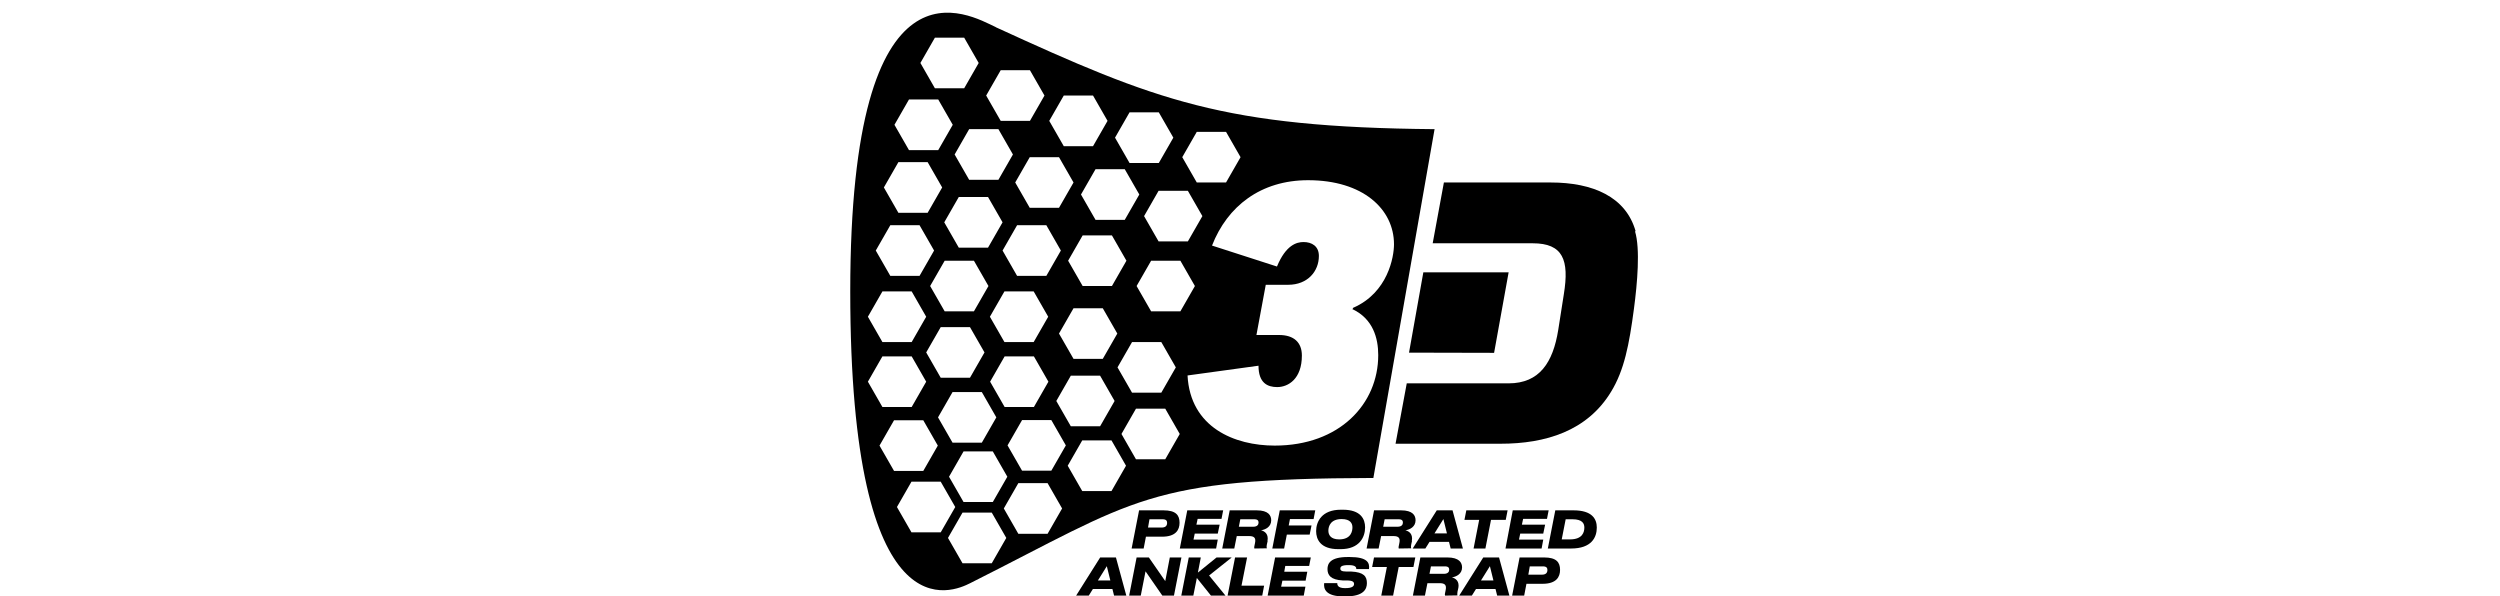 <?xml version="1.0" encoding="UTF-8"?> <svg xmlns="http://www.w3.org/2000/svg" width="197" height="47" viewBox="0 0 197 47" fill="none"><rect width="197" height="47" fill="white"></rect><g style="mix-blend-mode:multiply"><path d="M96.612 14.38H94.306L93.162 12.385L94.306 10.39H96.612L97.756 12.385L96.612 14.38ZM93.603 19.024H91.297L90.153 17.029L91.297 15.034H93.603L94.748 17.029L93.603 19.024ZM93.014 24.534H90.709L89.564 22.539L90.709 20.544H93.014L94.159 22.539L93.014 24.534ZM91.821 36.192H89.515L88.371 34.197L89.515 32.203H91.821L92.965 34.197L91.821 36.192ZM87.586 38.694H85.28L84.136 36.699L85.28 34.704H87.586L88.73 36.699L87.586 38.694ZM82.844 37.091H80.539L79.394 35.097L80.539 33.102H82.844L83.989 35.097L82.844 37.091ZM82.55 42.062H80.244L79.1 40.067L80.244 38.072H82.55L83.694 40.067L82.55 42.062ZM78.151 44.384H75.846L74.701 42.389L75.846 40.394H78.151L79.296 42.389L78.151 44.384ZM74.129 41.948H71.823L70.679 39.953L71.823 37.958H74.129L75.274 39.953L74.129 41.948ZM69.305 35.113L70.45 33.118H72.755L73.9 35.113L72.755 37.108H70.45L69.305 35.113ZM69.534 28.082H71.84L72.984 30.077L71.84 32.072H69.534L68.39 30.077L69.534 28.082ZM69.534 22.964H71.84L72.984 24.959L71.84 26.954H69.534L68.39 24.959L69.534 22.964ZM70.156 17.748H72.461L73.606 19.743L72.461 21.738H70.156L69.011 19.743L70.156 17.748ZM70.793 12.777H73.099L74.243 14.772L73.099 16.767H70.793L69.649 14.772L70.793 12.777ZM71.627 7.84H73.933L75.077 9.834L73.933 11.829H71.627L70.483 9.834L71.627 7.84ZM73.671 2.967H75.977L77.121 4.962L75.977 6.957H73.671L72.527 4.962L73.671 2.967ZM78.855 5.534H81.16L82.305 7.529L81.16 9.524H78.855L77.71 7.529L78.855 5.534ZM83.825 7.529H86.131L87.275 9.524L86.131 11.518H83.825L82.681 9.524L83.825 7.529ZM88.632 17.323H86.327L85.182 15.328L86.327 13.334H88.632L89.777 15.328L88.632 17.323ZM89.205 26.954H91.51L92.655 28.949L91.51 30.944H89.205L88.06 28.949L89.205 26.954ZM87.831 31.598L86.687 33.592H84.381L83.237 31.598L84.381 29.603H86.687L87.831 31.598ZM86.899 28.278H84.594L83.449 26.284L84.594 24.289H86.899L88.044 26.284L86.899 28.278ZM85.313 18.549H87.619L88.763 20.544L87.619 22.539H85.313L84.168 20.544L85.313 18.549ZM83.449 16.375H81.144L79.999 14.38L81.144 12.385H83.449L84.594 14.38L83.449 16.375ZM82.452 21.738H80.146L79.002 19.743L80.146 17.748H82.452L83.596 19.743L82.452 21.738ZM81.454 26.954H79.149L78.004 24.959L79.149 22.964H81.454L82.599 24.959L81.454 26.954ZM79.165 32.072L78.021 30.077L79.165 28.082H81.471L82.615 30.077L81.471 32.072H79.165ZM75.928 35.571H78.233L79.378 37.566L78.233 39.56H75.928L74.783 37.566L75.928 35.571ZM75.061 30.894H77.367L78.511 32.889L77.367 34.884H75.061L73.916 32.889L75.061 30.894ZM74.129 25.777H76.434L77.579 27.771L76.434 29.766H74.129L72.984 27.771L74.129 25.777ZM74.44 20.544H76.745L77.89 22.539L76.745 24.534H74.44L73.295 22.539L74.44 20.544ZM75.225 12.173L76.369 10.178H78.675L79.819 12.173L78.675 14.167H76.369L75.225 12.173ZM75.552 15.524H77.857L79.002 17.519L77.857 19.514H75.552L74.407 17.519L75.552 15.524ZM89.008 8.853H91.314L92.459 10.848L91.314 12.843H89.008L87.864 10.848L89.008 8.853ZM78.462 2.133C76.434 1.201 67 -4.571 67 22.964C67 50.499 75.143 46.608 76.451 45.954C89.564 39.364 90.284 37.713 108.221 37.664L113.044 10.178C96.432 10.031 91.134 7.954 78.478 2.149" fill="black"></path><path d="M106.594 24.37C108.196 25.139 108.605 26.643 108.605 27.984C108.605 31.826 105.563 35.113 100.446 35.113C97.29 35.113 93.791 33.691 93.578 29.587L99.17 28.818C99.17 30.175 99.873 30.502 100.642 30.502C101.525 30.502 102.588 29.848 102.588 28.017C102.588 26.987 101.966 26.398 100.789 26.398H99.007L99.742 22.441H101.508C103.045 22.441 103.928 21.378 103.928 20.168C103.928 19.4 103.372 19.073 102.718 19.073C102.179 19.073 101.328 19.302 100.625 21.002L95.507 19.351C96.718 16.244 99.35 14.2 103.078 14.2C107.395 14.2 109.847 16.473 109.847 19.253C109.847 20.234 109.373 23.062 106.626 24.256L106.561 24.403L106.594 24.37Z" fill="white"></path><path d="M128.887 18.222C128.118 15.508 125.519 14.38 122.199 14.38H113.779L112.896 19.171H120.777C123.164 19.171 123.671 20.479 123.229 23.193L122.788 26.005C122.379 28.556 121.316 30.208 118.88 30.208H110.852L109.969 34.966H118.242C121.791 34.966 125.077 33.968 126.957 30.862C127.988 29.177 128.38 27.166 128.756 24.321C129.018 22.343 129.263 19.612 128.838 18.222" fill="black"></path><path d="M117.735 27.804L111.031 27.788L112.159 21.46H118.88L117.735 27.804Z" fill="black"></path><path d="M90.447 41.572H91.526C91.87 41.572 91.968 41.408 91.968 41.196C91.968 41.032 91.886 40.918 91.608 40.918H90.578L90.464 41.572H90.447ZM90.3 42.291L90.12 43.223H89.172L89.76 40.215H91.69C92.655 40.215 92.949 40.591 92.949 41.196C92.949 41.752 92.655 42.291 91.576 42.291H90.3Z" fill="black"></path><path d="M96.386 40.215L96.255 40.885H94.375L94.277 41.343H96.108L95.961 42.046H94.146L94.048 42.52H95.961L95.83 43.223H92.969L93.557 40.215H96.386Z" fill="black"></path><path d="M97.604 41.507H98.749C99.092 41.507 99.174 41.327 99.174 41.18C99.174 41.032 99.109 40.918 98.831 40.918H97.735L97.621 41.507H97.604ZM99.893 42.618L99.828 42.913C99.795 43.093 99.812 43.158 99.828 43.207L98.847 43.223C98.847 43.191 98.814 43.142 98.847 43.027L98.896 42.782C98.978 42.389 98.831 42.242 98.422 42.242H97.457L97.261 43.223H96.312L96.901 40.215H99.027C99.959 40.215 100.171 40.624 100.171 41C100.171 41.507 99.73 41.736 99.37 41.785C99.681 41.866 99.975 42.095 99.877 42.635" fill="black"></path><path d="M103.642 40.215L103.512 40.902H101.648L101.55 41.408H103.348L103.201 42.128H101.402L101.19 43.223H100.258L100.846 40.215H103.642Z" fill="black"></path><path d="M105.722 40.902C104.872 40.902 104.676 41.441 104.676 41.818C104.676 42.128 104.839 42.504 105.526 42.504C106.491 42.504 106.572 41.818 106.572 41.556C106.572 41.245 106.409 40.902 105.722 40.902ZM105.82 40.166C107.226 40.166 107.57 40.902 107.57 41.556C107.57 42.324 107.128 43.273 105.64 43.273H105.46C104.054 43.273 103.711 42.504 103.711 41.85C103.711 41.114 104.152 40.166 105.657 40.166H105.837H105.82Z" fill="black"></path><path d="M108.979 41.507H110.124C110.467 41.507 110.549 41.327 110.549 41.18C110.549 41.032 110.484 40.918 110.206 40.918H109.11L108.996 41.507H108.979ZM111.268 42.618L111.203 42.913C111.17 43.093 111.187 43.158 111.203 43.207L110.222 43.223C110.222 43.191 110.189 43.142 110.222 43.027L110.271 42.782C110.353 42.389 110.206 42.242 109.797 42.242H108.832L108.636 43.223H107.688L108.276 40.215H110.402C111.334 40.215 111.546 40.624 111.546 41C111.546 41.507 111.105 41.736 110.745 41.785C111.056 41.866 111.35 42.095 111.252 42.635" fill="black"></path><path d="M113.74 40.902L113.037 42.03H114.018L113.74 40.902ZM114.198 42.7H112.645L112.318 43.223H111.32L113.217 40.215H114.46L115.277 43.223H114.313L114.182 42.7H114.198Z" fill="black"></path><path d="M116.559 40.967H115.398L115.546 40.215H118.799L118.652 40.967H117.491L117.05 43.223H116.118L116.559 40.967Z" fill="black"></path><path d="M122.034 40.215L121.903 40.885H120.023L119.925 41.343H121.756L121.609 42.046H119.794L119.696 42.52H121.609L121.478 43.223H118.633L119.205 40.215H122.034Z" fill="black"></path><path d="M123.064 42.504H123.718C124.716 42.504 124.847 41.915 124.847 41.572C124.847 41.261 124.699 40.918 123.915 40.918H123.375L123.064 42.504ZM122.557 40.215H123.996C125.452 40.215 125.828 40.885 125.828 41.572C125.828 42.34 125.419 43.223 123.8 43.223H121.969L122.557 40.215Z" fill="black"></path><path d="M87.217 44.614L86.514 45.742H87.495L87.217 44.614ZM87.675 46.412H86.121L85.794 46.935H84.797L86.694 43.927H87.936L88.754 46.935H87.789L87.658 46.412H87.675Z" fill="black"></path><path d="M90.268 45.022L89.892 46.935H88.977L89.565 43.927H90.53L91.822 45.791L92.181 43.927H93.097L92.508 46.935H91.593L90.268 45.022Z" fill="black"></path><path d="M93.086 46.935L93.675 43.927H94.623L94.394 45.12L95.866 43.927H97.059L95.277 45.349L96.569 46.935H95.424L94.312 45.545L94.034 46.935H93.086Z" fill="black"></path><path d="M98.271 43.927L97.83 46.151H99.612L99.465 46.935H96.734L97.323 43.927H98.271Z" fill="black"></path><path d="M103.292 43.927L103.161 44.597H101.28L101.199 45.055H103.014L102.883 45.758H101.052L100.953 46.232H102.867L102.736 46.935H99.891L100.479 43.927H103.292Z" fill="black"></path><path d="M105.374 45.936C105.374 46.067 105.391 46.345 105.979 46.345H106.012C106.601 46.345 106.699 46.165 106.699 46.018C106.699 45.871 106.617 45.757 106.192 45.74H105.816C104.851 45.691 104.606 45.315 104.606 44.841C104.606 44.416 104.818 43.893 106.208 43.893H106.355C107.761 43.893 107.941 44.35 107.876 44.841H106.879C106.879 44.71 106.829 44.53 106.29 44.53H106.257C105.701 44.53 105.619 44.661 105.619 44.808C105.619 44.939 105.701 45.037 106.094 45.037H106.47C107.483 45.086 107.712 45.43 107.712 45.953C107.712 46.427 107.451 46.999 106.012 46.999H105.897C104.426 46.999 104.295 46.378 104.344 45.953H105.374V45.936Z" fill="black"></path><path d="M109.286 44.679H108.125L108.272 43.927H111.526L111.379 44.679H110.218L109.776 46.935H108.844L109.286 44.679Z" fill="black"></path><path d="M112.628 45.218H113.772C114.116 45.218 114.197 45.039 114.197 44.892C114.197 44.744 114.132 44.63 113.854 44.63H112.758L112.644 45.218H112.628ZM114.917 46.33L114.851 46.625C114.819 46.804 114.835 46.87 114.851 46.919L113.87 46.935C113.87 46.903 113.838 46.854 113.87 46.739L113.919 46.494C114.001 46.101 113.854 45.954 113.445 45.954H112.481L112.284 46.935H111.336L111.925 43.927H114.05C114.982 43.927 115.211 44.336 115.211 44.712C115.211 45.218 114.77 45.447 114.41 45.496C114.721 45.578 115.015 45.807 114.917 46.347" fill="black"></path><path d="M117.404 44.614L116.701 45.742H117.682L117.404 44.614ZM117.862 46.412H116.309L115.982 46.935H114.984L116.881 43.927H118.124L118.941 46.935H117.977L117.846 46.412H117.862Z" fill="black"></path><path d="M120.415 45.284H121.494C121.838 45.284 121.936 45.12 121.936 44.908C121.936 44.744 121.854 44.63 121.576 44.63H120.546L120.432 45.284H120.415ZM120.284 46.003L120.105 46.935H119.156L119.745 43.927H121.674C122.639 43.927 122.933 44.303 122.933 44.908C122.933 45.464 122.639 46.003 121.56 46.003H120.284Z" fill="black"></path></g></svg> 